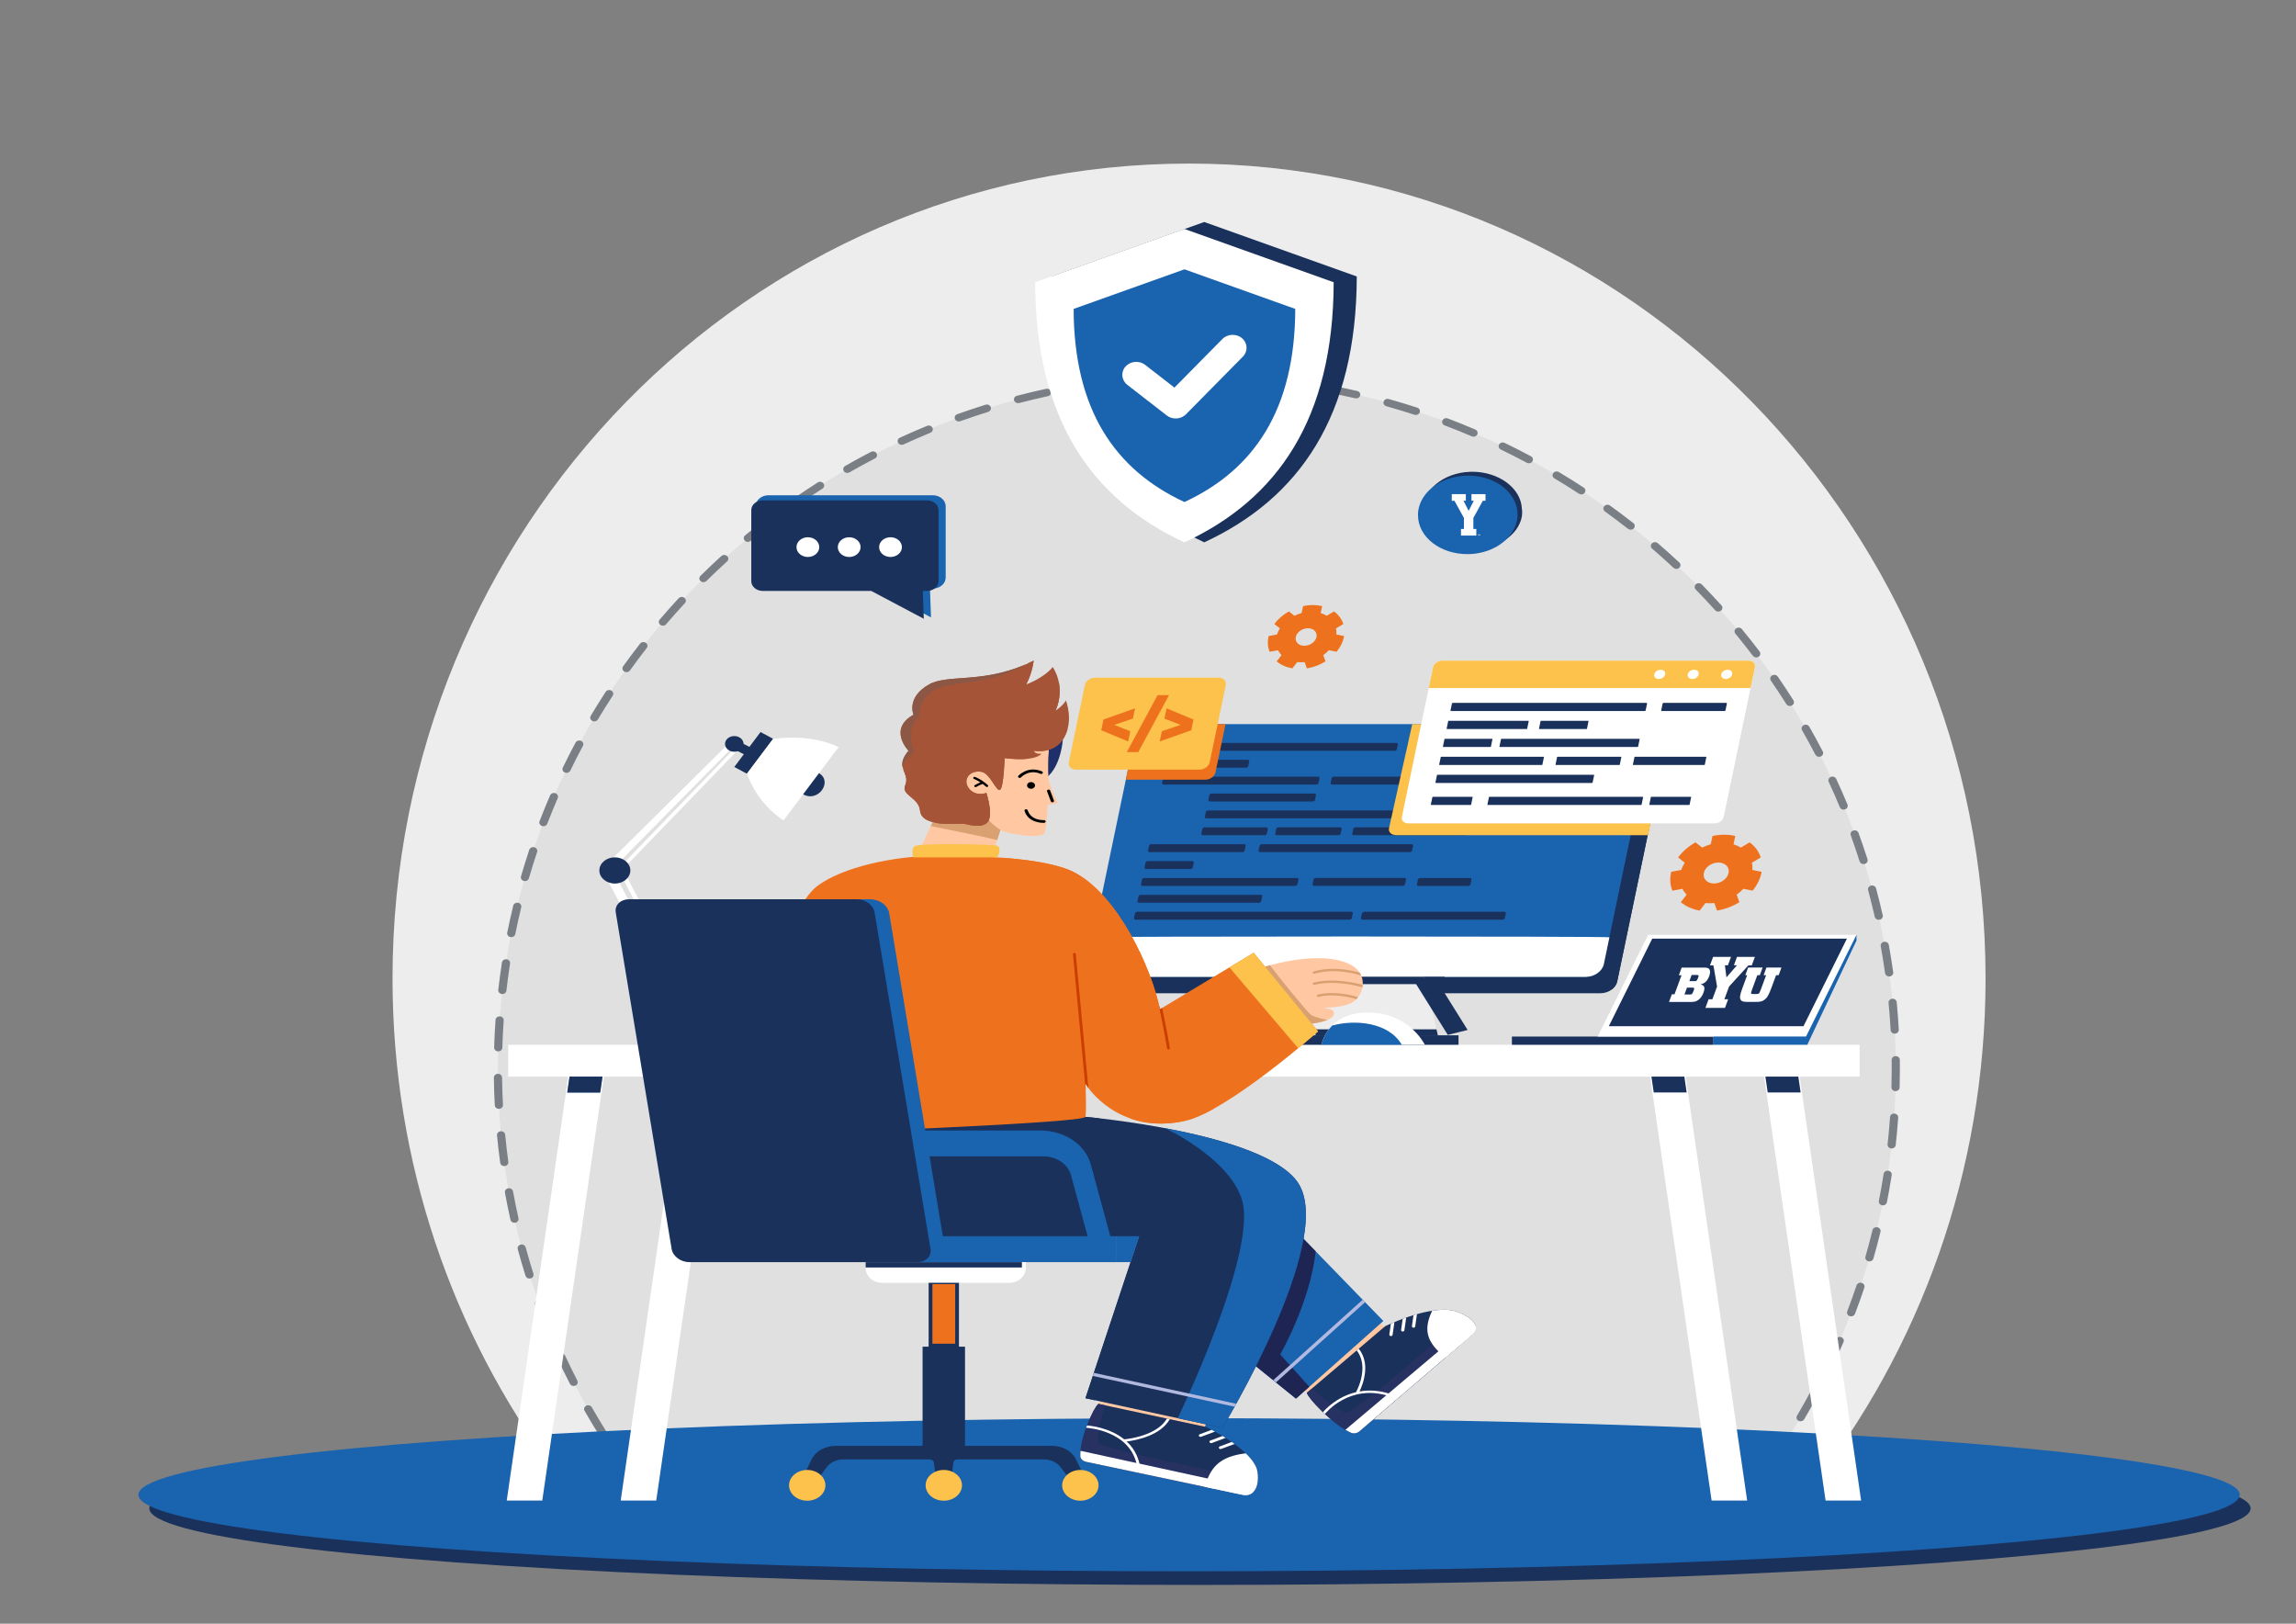 <?xml version="1.0" encoding="UTF-8"?>
<svg id="Layer_1" data-name="Layer 1" xmlns="http://www.w3.org/2000/svg" viewBox="0 0 841.89 595.28">
  <rect x="0" y="0" width="841.89" height="595.28" fill="#808080" stroke="none"/>
  <ellipse cx="440" cy="553" rx="385.25" ry="28.06" fill="#1a315b"/>
  <path d="m436,59.97c-161.31,0-292.07,133.76-292.07,298.75,0,67.75,22.05,130.23,59.2,180.35,17.09,3.58,34.49,5.49,51.39,6.22,93.17,2.7,185.6,4.51,278.78,0,43.5-2.39,87.57-6.89,130.17.82,40.4-51.25,64.59-116.43,64.59-187.39,0-165-130.76-298.75-292.07-298.75Z" fill="#ededed"/>
  <g>
    <path d="m438.85,138.04c-141.54,0-256.29,113.6-256.29,253.73,0,57.54,19.35,110.61,51.95,153.17,15,3.04,30.26,4.66,45.1,5.28,81.76,2.3,162.86,3.83,244.62,0,38.17-2.03,76.84-5.85,114.23.7,35.45-43.53,56.68-98.89,56.68-159.15,0-140.13-114.74-253.73-256.29-253.73Z" fill="#e0e0e0"/>
    <g>
      <path d="m638.46,552.3c-.09,0-.19,0-.28-.02-1.77-.31-3.58-.6-5.38-.87-.82-.12-1.37-.83-1.24-1.58.13-.75.9-1.27,1.72-1.14,1.51.22,3.04.47,4.54.72.9-1.12,1.79-2.24,2.68-3.37.48-.62,1.42-.76,2.09-.31.67.44.83,1.31.34,1.93-1.08,1.38-2.17,2.75-3.27,4.1-.29.35-.73.55-1.2.55Z" fill="#1a315b"/>
      <path d="m414.97,553.93h0c-3.65,0-7.3-.01-10.96-.03-.83,0-1.5-.62-1.49-1.39,0-.76.67-1.37,1.5-1.37h0c3.65.01,7.3.02,10.95.03.83,0,1.5.62,1.5,1.38s-.67,1.38-1.5,1.38Zm11.95-.02c-.83,0-1.5-.61-1.5-1.37,0-.76.67-1.38,1.49-1.39,3.65-.01,7.3-.03,10.95-.06h.01c.82,0,1.49.61,1.5,1.37,0,.76-.66,1.39-1.49,1.39-3.65.03-7.31.05-10.96.06h0Zm-34.85-.08h-.01c-3.65-.03-7.3-.06-10.96-.1-.83,0-1.49-.63-1.48-1.4,0-.76.68-1.34,1.52-1.36,3.65.04,7.3.07,10.95.1.83,0,1.49.63,1.49,1.39,0,.76-.68,1.37-1.5,1.37Zm57.74-.1c-.82,0-1.49-.61-1.5-1.36-.01-.76.65-1.39,1.48-1.4,3.65-.04,7.3-.1,10.94-.16.84-.02,1.51.59,1.53,1.36.01.76-.64,1.39-1.47,1.41-3.65.06-7.31.11-10.96.16h-.02Zm-80.64-.14h-.02c-3.65-.05-7.3-.11-10.95-.17-.83-.01-1.49-.64-1.47-1.4.01-.76.68-1.35,1.53-1.36,3.65.06,7.3.11,10.95.17.83.01,1.49.64,1.48,1.4-.01.76-.68,1.36-1.5,1.36Zm103.54-.24c-.81,0-1.48-.6-1.5-1.35-.02-.76.64-1.39,1.46-1.41,3.65-.08,7.29-.17,10.94-.26.83-.05,1.52.58,1.54,1.34.02.76-.63,1.4-1.46,1.42-3.65.1-7.3.19-10.96.27h-.04Zm-126.43-.13h-.03c-3.65-.07-7.3-.14-10.95-.22-.83-.02-1.48-.65-1.47-1.41.02-.76.68-1.34,1.53-1.35,3.65.08,7.3.15,10.95.22.83.02,1.49.65,1.47,1.41-.02.75-.69,1.35-1.5,1.35Zm-22.89-.48s-.03,0-.04,0c-3.65-.08-7.3-.17-10.95-.26-.83-.02-1.48-.65-1.46-1.42.02-.76.7-1.4,1.54-1.34,3.65.09,7.3.18,10.95.26.83.02,1.48.65,1.46,1.42-.02.75-.69,1.35-1.5,1.35Zm172.22,0c-.8,0-1.47-.59-1.5-1.33-.03-.76.62-1.4,1.45-1.43,3.64-.12,7.29-.25,10.93-.38.86-.05,1.53.56,1.56,1.32.03.76-.61,1.4-1.44,1.44-3.65.14-7.3.27-10.95.38-.02,0-.04,0-.05,0Zm-195.11-.56s-.03,0-.04,0c-3.65-.1-7.3-.19-10.95-.29-.83-.02-1.48-.66-1.46-1.42.02-.76.72-1.37,1.54-1.34,3.65.1,7.3.2,10.95.29.83.02,1.48.66,1.46,1.42-.02.75-.69,1.34-1.5,1.34Zm217.99-.31c-.8,0-1.46-.58-1.5-1.31-.04-.76.6-1.41,1.43-1.44,1.92-.08,3.83-.17,5.75-.26,1.71-.09,3.44-.19,5.17-.28.83-.04,1.54.53,1.59,1.29.05.76-.58,1.42-1.4,1.46-1.73.1-3.46.19-5.19.29-1.93.09-3.85.18-5.77.26-.02,0-.05,0-.07,0Zm-240.87-.35s-.05,0-.08,0c-3.69-.18-7.39-.42-10.98-.71-.83-.07-1.43-.74-1.36-1.5s.8-1.32,1.63-1.25c3.56.29,7.21.53,10.87.7.83.04,1.46.69,1.42,1.45-.04.74-.7,1.31-1.5,1.31Zm263.73-.9c-.78,0-1.44-.56-1.5-1.29-.05-.76.57-1.42,1.4-1.47,3.64-.22,7.29-.44,10.94-.64.83-.05,1.54.53,1.59,1.29s-.58,1.42-1.41,1.46c-3.64.21-7.28.42-10.92.64-.03,0-.07,0-.1,0Zm79.55-.67c-.05,0-.1,0-.16,0-3.49-.34-7.14-.61-10.85-.81-.83-.05-1.46-.7-1.41-1.46.05-.76.77-1.35,1.59-1.3,3.75.21,7.44.48,10.98.82.82.08,1.42.76,1.34,1.52-.08.71-.73,1.24-1.49,1.24Zm-366.08-.36c-.07,0-.13,0-.2-.01-3.66-.45-7.32-.97-10.89-1.55-.82-.13-1.36-.85-1.21-1.6.14-.75.92-1.25,1.74-1.12,3.52.57,7.14,1.09,10.76,1.53.82.1,1.4.8,1.29,1.55-.1.69-.74,1.2-1.48,1.2Zm309.39-.25c-.79,0-1.46-.57-1.5-1.31-.04-.76.59-1.41,1.42-1.45,3.91-.18,7.5-.33,10.97-.44.84-.05,1.52.57,1.55,1.33.03.76-.62,1.4-1.45,1.43-3.45.11-7.02.25-10.92.44-.03,0-.05,0-.08,0Zm33.84-.65h-.03c-2.35-.04-4.8-.08-7.28-.06-1.21,0-2.42,0-3.63.02h-.01c-.82,0-1.49-.61-1.5-1.37,0-.76.66-1.39,1.49-1.39,1.3-.01,2.6-.02,3.91-.02,2.42,0,4.8.02,7.09.06.83.02,1.49.65,1.47,1.41-.02.75-.68,1.35-1.5,1.35Zm-364.84-4.11c-.48,0-.94-.21-1.23-.59-2.08-2.76-4.12-5.6-6.09-8.44-.44-.64-.24-1.5.46-1.91.7-.41,1.63-.22,2.07.42,1.94,2.81,3.97,5.62,6.02,8.35.47.63.3,1.49-.38,1.92-.26.17-.56.25-.85.25Zm415.27-5.43c-.28,0-.57-.07-.82-.23-.69-.42-.89-1.27-.43-1.91,1.98-2.78,3.93-5.64,5.79-8.49.43-.66,1.35-.87,2.06-.47.71.39.94,1.24.51,1.89-1.88,2.88-3.85,5.77-5.85,8.58-.29.4-.77.62-1.26.62Zm-427.52-12.37c-.52,0-1.02-.25-1.3-.69-1.83-2.91-3.62-5.9-5.32-8.87-.39-.67-.1-1.51.63-1.86.74-.35,1.64-.1,2.03.58,1.68,2.94,3.45,5.9,5.26,8.78.41.66.17,1.51-.55,1.89-.24.13-.49.19-.75.19Zm439.27-5.71c-.24,0-.49-.05-.72-.17-.73-.36-1-1.2-.6-1.87,1.73-2.93,3.42-5.92,5.01-8.9.37-.68,1.27-.96,2.01-.63.74.34,1.05,1.17.68,1.85-1.62,3.01-3.32,6.03-5.07,8.99-.27.46-.79.72-1.32.72Zm-449.89-12.95c-.56,0-1.1-.29-1.36-.79-1.56-3.04-3.08-6.15-4.52-9.24-.33-.7.03-1.51.79-1.81.76-.3,1.64.03,1.97.73,1.42,3.06,2.92,6.13,4.47,9.14.35.69.03,1.51-.71,1.84-.21.09-.43.13-.64.13Zm460-5.94c-.2,0-.41-.04-.61-.12-.76-.31-1.1-1.12-.76-1.82,1.46-3.03,2.88-6.14,4.22-9.24.3-.71,1.17-1.06,1.95-.77.77.28,1.15,1.08.84,1.79-1.35,3.13-2.79,6.27-4.26,9.34-.25.52-.8.82-1.37.82Zm-468.96-13.45c-.61,0-1.18-.34-1.4-.89-1.29-3.14-2.54-6.35-3.7-9.54-.26-.72.16-1.51.95-1.75.79-.25,1.64.15,1.9.87,1.15,3.16,2.38,6.33,3.66,9.44.29.71-.1,1.51-.87,1.78-.17.06-.35.09-.53.09Zm477.38-6.13c-.16,0-.33-.03-.5-.08-.78-.25-1.19-1.04-.92-1.76,1.19-3.14,2.34-6.34,3.41-9.52.24-.73,1.08-1.14,1.88-.91.79.22,1.24,1,.99,1.73-1.08,3.21-2.23,6.45-3.44,9.62-.22.57-.8.92-1.42.92Zm-484.62-13.86c-.65,0-1.25-.39-1.44-1-1.01-3.22-1.98-6.51-2.86-9.78-.2-.74.29-1.49,1.09-1.67.8-.19,1.62.27,1.82,1.01.88,3.23,1.83,6.49,2.83,9.68.23.73-.23,1.5-1.02,1.71-.14.04-.28.05-.42.05Zm491.33-6.28c-.13,0-.25-.01-.38-.05-.8-.19-1.28-.95-1.07-1.69.92-3.2,1.78-6.48,2.58-9.74.18-.74.98-1.21,1.79-1.05.81.17,1.32.9,1.14,1.65-.8,3.29-1.68,6.6-2.6,9.84-.18.62-.78,1.03-1.45,1.03Zm-496.83-14.17c-.7,0-1.32-.45-1.47-1.1-.74-3.29-1.42-6.64-2.02-9.96-.14-.75.42-1.46,1.23-1.59.82-.12,1.59.38,1.73,1.13.6,3.28,1.27,6.6,2,9.86.17.75-.36,1.48-1.17,1.63-.1.02-.2.03-.3.03Zm501.78-6.39c-.09,0-.18,0-.27-.02-.82-.14-1.36-.85-1.21-1.6.64-3.27,1.23-6.6,1.74-9.9.12-.75.87-1.27,1.7-1.17.82.11,1.39.81,1.27,1.56-.52,3.33-1.11,6.7-1.76,10-.13.67-.76,1.14-1.47,1.14Zm-505.52-14.39c-.75,0-1.39-.51-1.49-1.21-.46-3.33-.85-6.72-1.17-10.07-.07-.76.54-1.43,1.36-1.5.83-.06,1.55.5,1.63,1.25.32,3.32.71,6.67,1.16,9.97.1.76-.48,1.45-1.3,1.54-.06,0-.13.01-.19.01Zm508.72-6.46c-.05,0-.1,0-.15,0-.82-.08-1.42-.75-1.34-1.51.37-3.31.67-6.68.9-9.99.05-.76.75-1.34,1.59-1.29.83.05,1.45.71,1.4,1.47-.24,3.35-.54,6.75-.91,10.09-.08.71-.73,1.24-1.49,1.24Zm-510.7-14.53c-.8,0-1.46-.58-1.5-1.31-.18-3.36-.29-6.76-.33-10.13,0-.76.65-1.39,1.48-1.4h.02c.82,0,1.49.61,1.5,1.36.04,3.33.15,6.7.33,10.03.04.76-.6,1.41-1.43,1.45-.02,0-.05,0-.07,0Zm512.13-6.49h-.04c-.83-.02-1.48-.65-1.46-1.41.06-2.28.09-4.59.09-6.84,0-1.07,0-2.13-.02-3.19,0-.76.65-1.39,1.48-1.4.8-.05,1.51.6,1.52,1.36.01,1.07.02,2.15.02,3.22,0,2.28-.03,4.6-.09,6.91-.02.75-.69,1.35-1.5,1.35Zm-512.36-14.58s-.03,0-.04,0c-.83-.02-1.48-.66-1.46-1.42.1-3.37.27-6.77.51-10.12.05-.76.76-1.33,1.59-1.29.83.05,1.45.71,1.4,1.47-.23,3.31-.4,6.68-.5,10.02-.02.75-.69,1.34-1.5,1.34Zm512.06-6.48c-.79,0-1.46-.57-1.5-1.31-.19-3.33-.44-6.69-.76-10-.07-.76.54-1.43,1.36-1.5.84-.06,1.55.49,1.63,1.25.32,3.34.58,6.74.76,10.1.04.76-.59,1.41-1.42,1.45-.03,0-.05,0-.08,0Zm-510.55-14.54c-.05,0-.1,0-.16,0-.82-.08-1.42-.76-1.34-1.52.38-3.34.83-6.72,1.35-10.05.12-.75.87-1.27,1.7-1.17.82.11,1.39.81,1.27,1.56-.51,3.29-.96,6.64-1.33,9.95-.08.71-.73,1.24-1.49,1.24Zm508.5-6.44c-.74,0-1.39-.51-1.49-1.2-.46-3.31-1-6.64-1.59-9.92-.14-.75.42-1.46,1.23-1.59.82-.13,1.59.38,1.73,1.13.6,3.31,1.14,6.68,1.61,10.02.11.76-.47,1.45-1.3,1.55-.06,0-.13.01-.19.01Zm-505.24-14.41c-.09,0-.18,0-.27-.02-.81-.14-1.35-.86-1.2-1.61.66-3.31,1.4-6.65,2.2-9.92.18-.74.99-1.21,1.79-1.05.81.17,1.32.9,1.14,1.65-.79,3.24-1.52,6.55-2.17,9.82-.13.67-.76,1.13-1.47,1.13Zm501.43-6.36c-.7,0-1.32-.45-1.47-1.1-.74-3.26-1.56-6.55-2.43-9.77-.2-.74.29-1.49,1.09-1.67.81-.19,1.62.27,1.82,1.01.88,3.26,1.71,6.58,2.45,9.87.17.75-.35,1.48-1.16,1.63-.1.02-.21.03-.31.03Zm-496.41-14.19c-.13,0-.26-.02-.39-.05-.8-.2-1.28-.95-1.06-1.69.94-3.24,1.96-6.52,3.04-9.74.24-.73,1.08-1.14,1.88-.91.79.22,1.24,1,.99,1.73-1.06,3.18-2.08,6.42-3.01,9.63-.18.62-.79,1.03-1.45,1.03Zm490.84-6.24c-.65,0-1.25-.39-1.44-.99-1.02-3.2-2.12-6.42-3.26-9.56-.26-.72.16-1.51.95-1.75.79-.24,1.64.15,1.9.87,1.16,3.17,2.26,6.43,3.3,9.66.23.73-.22,1.5-1.02,1.71-.14.04-.28.06-.42.06Zm-484.07-13.88c-.17,0-.33-.03-.5-.08-.78-.25-1.19-1.04-.91-1.76,1.22-3.17,2.52-6.36,3.87-9.48.31-.71,1.18-1.06,1.95-.77.77.28,1.15,1.08.84,1.79-1.34,3.09-2.62,6.25-3.83,9.38-.22.57-.8.92-1.41.92Zm476.77-6.09c-.6,0-1.17-.34-1.4-.89-1.29-3.11-2.66-6.24-4.08-9.29-.33-.7.03-1.51.79-1.81.76-.3,1.64.03,1.97.73,1.43,3.09,2.82,6.25,4.12,9.39.3.71-.09,1.51-.87,1.78-.18.06-.36.09-.54.09Zm-468.28-13.47c-.2,0-.41-.04-.61-.12-.76-.31-1.1-1.13-.76-1.82,1.49-3.07,3.07-6.15,4.68-9.17.37-.68,1.27-.96,2.01-.63s1.05,1.17.68,1.85c-1.6,2.98-3.16,6.03-4.63,9.07-.25.51-.8.82-1.37.82Zm459.26-5.89c-.56,0-1.1-.29-1.35-.79-1.56-3-3.2-6.02-4.88-8.96-.38-.67-.1-1.51.63-1.86.73-.36,1.64-.1,2.03.58,1.7,2.98,3.36,6.02,4.93,9.06.36.69.04,1.51-.71,1.84-.21.09-.43.13-.64.13Zm-449.09-12.98c-.24,0-.49-.05-.72-.17-.73-.37-.99-1.21-.59-1.87,1.76-2.95,3.6-5.9,5.48-8.79.43-.65,1.35-.87,2.06-.47.71.39.94,1.24.51,1.89-1.86,2.85-3.68,5.78-5.42,8.69-.27.46-.79.72-1.32.72Zm438.4-5.65c-.52,0-1.02-.25-1.3-.69-1.82-2.89-3.73-5.77-5.67-8.59-.44-.64-.24-1.5.46-1.91.7-.41,1.62-.22,2.07.43,1.96,2.84,3.89,5.76,5.73,8.68.42.66.17,1.5-.54,1.89-.24.13-.5.19-.75.19Zm-426.59-12.4c-.28,0-.57-.07-.82-.23-.69-.42-.88-1.28-.43-1.91,2.01-2.8,4.11-5.6,6.23-8.32.48-.62,1.42-.76,2.09-.32.67.44.83,1.31.34,1.93-2.1,2.69-4.17,5.46-6.16,8.23-.29.4-.77.62-1.25.62Zm414.25-5.41c-.47,0-.94-.21-1.23-.59-2.07-2.73-4.23-5.47-6.42-8.12-.5-.61-.37-1.47.29-1.93.66-.46,1.6-.34,2.1.27,2.21,2.69,4.4,5.45,6.49,8.21.47.63.31,1.49-.37,1.92-.26.17-.56.25-.86.25Zm-400.9-11.63c-.32,0-.65-.1-.93-.3-.65-.47-.76-1.34-.25-1.94,2.25-2.64,4.6-5.27,6.96-7.82.54-.58,1.48-.65,2.11-.15.63.49.71,1.37.17,1.95-2.34,2.52-4.65,5.12-6.88,7.73-.3.35-.74.53-1.18.53Zm387-5.17c-.43,0-.86-.17-1.16-.5-2.32-2.57-4.72-5.13-7.14-7.6-.55-.57-.5-1.44.11-1.95.61-.51,1.56-.47,2.12.1,2.44,2.5,4.87,5.08,7.22,7.68.53.59.44,1.46-.2,1.94-.28.21-.62.32-.96.32Zm-372.14-10.79c-.37,0-.73-.12-1.02-.37-.61-.52-.64-1.39-.07-1.95,2.49-2.46,5.07-4.9,7.66-7.25.59-.54,1.54-.53,2.12.01.58.54.58,1.42-.01,1.95-2.56,2.33-5.11,4.74-7.57,7.17-.3.29-.7.44-1.1.44Zm356.76-4.86c-.39,0-.78-.14-1.07-.41-2.54-2.38-5.17-4.73-7.81-7-.61-.52-.64-1.39-.07-1.95.57-.56,1.52-.59,2.12-.07,2.67,2.29,5.33,4.68,7.9,7.08.58.54.57,1.42-.02,1.95-.29.27-.67.4-1.05.4Zm-340.47-9.89c-.41,0-.82-.15-1.11-.46-.56-.57-.51-1.44.11-1.95,2.71-2.25,5.51-4.48,8.31-6.62.64-.49,1.58-.41,2.11.18.53.59.44,1.46-.2,1.94-2.77,2.11-5.54,4.32-8.22,6.55-.29.24-.65.36-1,.36Zm323.69-4.48c-.34,0-.69-.11-.97-.33-2.76-2.16-5.6-4.3-8.44-6.35-.65-.47-.77-1.34-.26-1.94.51-.6,1.45-.71,2.11-.24,2.87,2.07,5.75,4.23,8.54,6.42.63.49.71,1.37.17,1.95-.3.32-.72.48-1.14.48Zm-306.07-8.91c-.45,0-.9-.19-1.2-.55-.5-.61-.37-1.47.29-1.93,2.92-2.03,5.92-4.02,8.92-5.93.68-.43,1.62-.27,2.09.35.47.63.3,1.49-.38,1.92-2.97,1.88-5.93,3.85-8.82,5.86-.27.19-.59.28-.9.28Zm288-4.04c-.3,0-.6-.08-.87-.25-2.95-1.93-5.99-3.82-9.01-5.62-.7-.41-.89-1.27-.45-1.91.45-.64,1.38-.82,2.07-.41,3.06,1.82,6.13,3.74,9.12,5.69.68.44.83,1.3.35,1.92-.29.38-.75.58-1.22.58Zm-269.15-7.87c-.5,0-.99-.23-1.27-.65-.44-.65-.22-1.5.48-1.9,3.11-1.78,6.29-3.52,9.47-5.16.72-.38,1.64-.14,2.04.52s.15,1.51-.57,1.88c-3.14,1.63-6.29,3.34-9.36,5.1-.25.14-.52.21-.79.21Zm249.9-3.54c-.26,0-.52-.06-.75-.19-3.12-1.67-6.33-3.3-9.52-4.84-.73-.35-1.02-1.19-.63-1.86.38-.68,1.29-.94,2.03-.58,3.23,1.56,6.47,3.21,9.63,4.9.72.38.96,1.23.54,1.89-.28.44-.78.69-1.3.69Zm-229.95-6.76c-.55,0-1.08-.28-1.34-.76-.37-.68-.07-1.51.67-1.85,3.28-1.51,6.63-2.97,9.96-4.34.76-.31,1.64,0,1.98.7.34.7,0,1.51-.76,1.82-3.29,1.35-6.6,2.8-9.84,4.29-.22.1-.45.15-.67.15Zm209.67-2.98c-.21,0-.43-.04-.63-.13-3.27-1.4-6.62-2.75-9.96-4.01-.77-.29-1.13-1.1-.82-1.8.32-.7,1.19-1.04,1.96-.75,3.38,1.28,6.77,2.64,10.08,4.06.75.32,1.08,1.14.73,1.83-.25.5-.8.8-1.36.8Zm-188.75-5.58c-.6,0-1.17-.33-1.4-.88-.3-.71.08-1.51.85-1.79,3.41-1.22,6.9-2.39,10.37-3.47.79-.24,1.64.14,1.9.87.27.72-.16,1.51-.94,1.75-3.42,1.07-6.87,2.22-10.24,3.43-.18.06-.36.09-.54.09Zm167.6-2.38c-.17,0-.34-.03-.5-.08-3.39-1.11-6.86-2.16-10.31-3.13-.79-.22-1.24-.99-1-1.72.24-.73,1.08-1.14,1.87-.92,3.49.98,7,2.04,10.44,3.16.78.25,1.19,1.04.91,1.76-.22.57-.8.92-1.41.92Zm-145.87-4.34c-.65,0-1.25-.4-1.44-1-.23-.73.24-1.5,1.03-1.7,3.53-.92,7.13-1.78,10.69-2.55.81-.17,1.61.29,1.8,1.03.19.74-.31,1.49-1.12,1.66-3.52.76-7.07,1.61-10.56,2.52-.14.04-.27.05-.41.05Zm124-1.74c-.12,0-.24-.01-.37-.04-3.5-.81-7.07-1.55-10.61-2.21-.81-.15-1.34-.88-1.17-1.63.16-.75.96-1.23,1.77-1.08,3.58.67,7.19,1.42,10.74,2.24.8.19,1.29.94,1.09,1.68-.17.63-.78,1.04-1.45,1.04Zm-101.68-3.03c-.71,0-1.34-.47-1.47-1.13-.15-.75.39-1.47,1.21-1.61,3.6-.6,7.26-1.14,10.88-1.59.82-.1,1.58.43,1.69,1.18.11.76-.46,1.45-1.28,1.55-3.58.45-7.19.98-10.74,1.57-.09.02-.18.02-.27.02Zm79.25-1.11c-.08,0-.15,0-.23-.02-3.57-.5-7.2-.92-10.79-1.27-.82-.08-1.42-.76-1.34-1.52.09-.76.84-1.31,1.65-1.23,3.63.35,7.31.78,10.93,1.29.82.11,1.38.82,1.26,1.57-.11.68-.75,1.17-1.48,1.17Zm-56.57-1.68c-.77,0-1.43-.54-1.49-1.26-.07-.76.54-1.43,1.37-1.49,3.63-.29,7.33-.5,10.99-.63.83-.02,1.53.56,1.56,1.32.03.76-.61,1.4-1.44,1.43-3.62.13-7.27.34-10.86.62-.04,0-.09,0-.13,0Zm33.81-.47s-.05,0-.08,0c-3.6-.18-7.26-.29-10.88-.32-.83,0-1.49-.63-1.49-1.39,0-.76.7-1.38,1.51-1.37,3.66.03,7.37.14,11.01.33.83.04,1.46.69,1.42,1.45-.04.74-.71,1.3-1.5,1.3Z" fill="#797f84"/>
    </g>
  </g>
  <g>
    <path d="m346.24,185.63c0-1.96-1.88-3.55-4.19-3.55h-60.28c-2.31,0-4.19,1.59-4.19,3.55v26.09c0,1.96,1.88,3.55,4.19,3.55h39.78l19.28,10.21-.36-10.21h1.58c2.31,0,4.19-1.59,4.19-3.55v-26.09Z" fill="#1a63af" fill-rule="evenodd"/>
    <path d="m341.37,226.34l-19.95-10.56h-39.65c-2.6,0-4.71-1.82-4.71-4.06v-26.09c0-2.24,2.11-4.06,4.71-4.06h60.28c2.6,0,4.71,1.82,4.71,4.06v26.09c0,2.24-2.11,4.06-4.71,4.06h-1.05l.37,10.56Zm-59.6-43.74c-2.03,0-3.67,1.36-3.67,3.03v26.09c0,1.67,1.65,3.03,3.67,3.03h39.91l18.6,9.85-.35-9.85h2.12c2.03,0,3.67-1.36,3.67-3.03v-26.09c0-1.67-1.65-3.03-3.67-3.03h-60.28Z" fill="#1a63af"/>
  </g>
  <ellipse cx="436" cy="548" rx="385.25" ry="28.06" fill="#1a63af"/>
  <rect x="186.35" y="383.03" width="495.53" height="11.68" fill="#fff"/>
  <g>
    <path d="m220.92,394.71h-12.08l-22.48,154.94h12.08l22.48-154.94Z" fill="#fff" fill-rule="evenodd"/>
    <path d="m198.84,550.12h-13.03l22.62-155.88h13.03l-22.62,155.88Zm-11.94-.94h11.13l22.34-154h-11.13l-22.34,154Z" fill="#fff"/>
  </g>
  <path d="m220.92,394.71h-12.08l-.86,5.9h12.08l.86-5.9h0Z" fill="#6b8ac7" fill-rule="evenodd"/>
  <g>
    <path d="m262.71,394.71h-12.08l-22.48,154.94h12.08l22.48-154.94h0Z" fill="#fff" fill-rule="evenodd"/>
    <path d="m240.63,550.12h-13.03l22.62-155.88h13.03l-22.62,155.88Zm-11.94-.94h11.13l22.34-154h-11.13l-22.34,154Z" fill="#fff"/>
  </g>
  <g>
    <path d="m647.32,394.71h12.08l22.48,154.94h-12.08l-22.48-154.94Z" fill="#fff" fill-rule="evenodd"/>
    <path d="m682.43,550.12h-13.03l-.06-.4-22.56-155.48h13.03l.06.4,22.56,155.48Zm-12.22-.94h11.13l-22.34-154h-11.13l22.34,154Z" fill="#fff"/>
  </g>
  <g>
    <path d="m605.53,394.71h12.08l22.48,154.94h-12.08l-22.48-154.94Z" fill="#fff" fill-rule="evenodd"/>
    <path d="m640.64,550.12h-13.03l-.06-.4-22.56-155.48h13.03l.06.4,22.56,155.48Zm-12.22-.94h11.13l-22.34-154h-11.13l22.34,154Z" fill="#fff"/>
  </g>
  <path d="m220.92,394.71l-.84,5.8h-12.08l.84-5.8h12.08Zm41.79,0l-.84,5.8h-12.08l.84-5.8h12.08Zm384.62,0h12.08l.84,5.8h-12.08l-.84-5.8Zm-41.79,0h12.08l.84,5.8h-12.08l-.84-5.8Z" fill="#1a315b" fill-rule="evenodd"/>
  <rect x="235.21" y="379.5" width="41.18" height="3.53" fill="#99b1db"/>
  <path d="m225.43,320.45h-3.81l31.12,59.05h3.81l-31.12-59.05Z" fill="#fff" fill-rule="evenodd"/>
  <path d="m271.24,271.29h-2.77l-46.85,46.41h3.81l45.81-46.41h0Z" fill="#fff" fill-rule="evenodd"/>
  <path d="m276.39,274.63l-6.58-3.35-1.95,2.74,6.58,3.35,1.95-2.74h0Z" fill="#1a315b" fill-rule="evenodd"/>
  <path d="m225.45,316.57h1.8l33.16,62.93h-1.8l-33.16-62.93h0Z" fill="#fff" fill-rule="evenodd"/>
  <path d="m270.77,272.9h1.8l-43.28,44.8h-1.8l43.28-44.8h0Z" fill="#fff" fill-rule="evenodd"/>
  <ellipse cx="225.45" cy="319.12" rx="5.68" ry="4.8" fill="#1a315b"/>
  <ellipse cx="269.25" cy="272.73" rx="3.4" ry="2.88" fill="#1a315b"/>
  <path d="m283.49,270.86l-4.62-2.48-9.62,12.8,4.62,2.48,9.62-12.8Z" fill="#1a315b" fill-rule="evenodd"/>
  <path d="m307.51,273.89c-6.51-3.04-14.43-4.16-24.02-3.03l-9.62,12.8c2.67,7.15,7.16,12.86,13.42,17.13l20.22-26.9h0Z" fill="#fff" fill-rule="evenodd"/>
  <path d="m300.31,283.46c5.13,2.98-.23,10.88-5.82,7.74l5.82-7.74Z" fill="#1a315b" fill-rule="evenodd"/>
  <rect x="554.38" y="380.02" width="73.9" height="3.01" fill="#1a315b"/>
  <path d="m604.32,342.73h76.4l-18.5,37.29h-76.4l18.5-37.29Z" fill="#fff" fill-rule="evenodd"/>
  <path d="m605.84,344.12h71.38l-15.92,32.1h-71.38l15.92-32.1h0Z" fill="#1a315b" fill-rule="evenodd"/>
  <path d="m680.72,344.87l-18.03,38.16h-34.4v-3.01h33.94l18.5-37.29v2.14Z" fill="#1a63af" fill-rule="evenodd"/>
  <path d="m593.02,359.72c-.53,2.56-3.16,4.42-6.23,4.42h-184.04c-2.95,0-3.97-4.26-4.11-9.85l4.11,3.82h178.88l6.27-3.82,17.63-84.6-4.59-4.22h3.17c1.97,0,3.82.82,4.95,2.19.77.94,1.36,1.92,1.72,2.94.33.94.4,1.93.2,2.89-1.4,6.71-9.42,45.23-14.55,69.84-1.43,6.88-2.64,12.67-3.41,16.38h0Z" fill="#1a315b" fill-rule="evenodd"/>
  <path d="m587.45,354.14l18.08-84.45-3.61-3.32-.85-.9h3.03c1.97,0,3.82.82,4.95,2.19.77.94,1.36,1.92,1.72,2.94.33.94.4,1.93.2,2.89-1.79,8.59-14.42,69.22-17.96,86.22-.26,1.23-.99,2.29-2.03,3.07l-5.03-6.16,1.49-2.48h0Z" fill="#1a315b" fill-rule="evenodd"/>
  <path d="m597.72,306.2l7.82-36.5-3.61-3.32-.85-.9h3.03c1.97,0,3.82.82,4.95,2.19.77.94,1.36,1.92,1.72,2.94.33.94.4,1.93.2,2.89-.77,3.72-3.59,17.22-6.81,32.7h-6.45Z" fill="#1a315b" fill-rule="evenodd"/>
  <path d="m605.45,270.1c.53-2.56-1.49-4.63-4.51-4.63h-178.4c-3.02,0-5.91,2.08-6.44,4.63l-17.37,83.38c-.53,2.56,1.49,4.63,4.51,4.63h178.4c3.02,0,5.91-2.08,6.44-4.63l17.37-83.38h0Z" fill="#1a63af" fill-rule="evenodd"/>
  <path d="m403.24,358.11c-3.02,0-5.04-2.08-4.51-4.63l2.05-9.85c.08-.39,189.43-.39,189.35,0l-2.05,9.85c-.53,2.56-3.42,4.63-6.44,4.63h-178.4Z" fill="#fff" fill-rule="evenodd"/>
  <path d="m522.13,358.11h-44.83l5.11,21.44h44.83l-5.11-21.44Z" fill="#ededed" fill-rule="evenodd"/>
  <path d="m522.13,358.11l.64,2.7h-44.83l-.64-2.7h44.83Zm4.59,19.25l.57,2.4h-44.83l-.57-2.4h44.83Z" fill="#1a315b" fill-rule="evenodd"/>
  <rect x="460.85" y="379.56" width="73.96" height="3.48" fill="#1a315b"/>
  <path d="m518.8,360.07l7.27-1.81,12.07,19.34-7.27,1.81-12.07-19.34Z" fill="#1a315b" fill-rule="evenodd"/>
  <path d="m522.13,358.11h7.58l.64,2.7h-7.58l-.64-2.7Z" fill="#1a315b" fill-rule="evenodd"/>
  <path d="m429.07,272.94c.07-.32.42-.58.8-.58h82.13c.38,0,.63.26.56.58l-.36,1.73c-.07.32-.42.58-.8.58h-82.13c-.38,0-.63-.26-.56-.58l.36-1.73h0Zm14.38,18.57c.07-.32.42-.58.8-.58h37.73c.38,0,.63.26.56.58l-.36,1.73c-.07.32-.42.58-.8.58h-37.73c-.38,0-.63-.26-.56-.58l.36-1.73h0Zm-22.12,18.57c.07-.32.42-.58.8-.58h34.05c.38,0,.63.26.56.58l-.36,1.73c-.07.32-.42.58-.8.58h-34.05c-.38,0-.63-.26-.56-.58l.36-1.73h0Zm41.48,18.57l-.36,1.73c-.07.32-.42.58-.8.58h-43.99c-.38,0-.63-.26-.56-.58l.36-1.73c.07-.32.42-.58.8-.58h43.99c.38,0,.63.26.56.58Zm101.56-30.96c.07-.32.42-.58.8-.58h22.64c.38,0,.63.26.56.58l-.36,1.73c-.07.32-.42.58-.8.58h-22.64c-.38,0-.63-.26-.56-.58l.36-1.73Zm-25.87-12.38c.07-.32.42-.58.8-.58h39.92c.38,0,.63.26.56.58l-.36,1.73c-.07.32-.42.58-.8.58h-39.92c-.38,0-.63-.26-.56-.58l.36-1.73Z" fill="#1a315b" fill-rule="evenodd"/>
  <path d="m447.34,275.24h-18.07c-.38,0-.63-.26-.56-.58l.36-1.73c.07-.32.42-.58.8-.58h18.07l-.6,2.88h0Z" fill="#1a315b" fill-rule="evenodd"/>
  <path d="m427.78,279.13c.07-.32.42-.58.8-.58h28.92c.38,0,.63.26.56.58l-.36,1.73c-.07.32-.42.58-.8.58h-28.92c-.38,0-.63-.26-.56-.58l.36-1.73h0Zm9.96,37.15l-.36,1.73c-.07.32-.42.58-.8.58h-16.35c-.38,0-.63-.26-.56-.58l.36-1.73c.07-.32.42-.58.8-.58h16.35c.38,0,.63.26.56.58Zm101.81,6.19l-.36,1.73c-.07.32-.42.58-.8.58h-18.27c-.38,0-.63-.26-.56-.58l.36-1.73c.07-.32.42-.58.8-.58h18.27c.38,0,.63.26.56.58h0Zm12.61,12.38l-.36,1.73c-.07.32-.42.58-.8.58h-51.4c-.38,0-.63-.26-.56-.58l.36-1.73c.07-.32.42-.58.8-.58h51.4c.38,0,.63.26.56.58Zm-84.2-30.96c.07-.32.42-.58.8-.58h22.64c.38,0,.63.26.56.58l-.36,1.73c-.07.32-.42.58-.8.58h-22.64c-.38,0-.63-.26-.56-.58l.36-1.73Zm28.25,0c.07-.32.42-.58.8-.58h40.83c.38,0,.63.26.56.58l-.36,1.73c-.07.32-.42.58-.8.58h-40.83c-.38,0-.63-.26-.56-.58l.36-1.73Zm37.82-18.57l-.36,1.73c-.07.32-.42.58-.8.58h-44.38c-.38,0-.63-.26-.56-.58l.36-1.73c.07-.32.42-.58.8-.58h44.38c.38,0,.63.26.56.58Z" fill="#1a315b" fill-rule="evenodd"/>
  <path d="m446.05,281.43h-18.07c-.38,0-.63-.26-.56-.58l.36-1.73c.07-.32.42-.58.8-.58h18.07l-.6,2.88h0Zm91.19,24.77h-25.43c-1.67,0-2.79-1.15-2.49-2.56l.07-.32h28.46c.38,0,.63.26.56.58l-.36,1.73c-.07.32-.42.58-.8.58h0Zm-24.59-18.57l.6-2.88h20.22c.38,0,.63.26.56.58l-.36,1.73c-.07.32-.42.58-.8.58h-20.22Z" fill="#1a315b" fill-rule="evenodd"/>
  <path d="m426.49,285.32c.07-.32.42-.58.8-.58h55.98c.38,0,.63.26.56.58l-.36,1.73c-.07.32-.42.58-.8.58h-55.98c-.38,0-.63-.26-.56-.58l.36-1.73h0Zm15.67,12.38c.07-.32.42-.58.8-.58h87.93c.38,0,.63.26.56.58l-.36,1.73c-.07.32-.42.58-.8.58h-87.93c-.38,0-.63-.26-.56-.58l.36-1.73h0Zm75.98,12.38l-.36,1.73c-.07.32-.42.58-.8.58h-54.92c-.38,0-.63-.26-.56-.58l.36-1.73c.07-.32.42-.58.8-.58h54.92c.38,0,.63.26.56.58Zm-36.49,12.38c.07-.32.42-.58.8-.58h32.55c.38,0,.63.26.56.58l-.36,1.73c-.07.32-.42.58-.8.58h-32.55c-.38,0-.63-.26-.56-.58l.36-1.73Zm14.38,12.38l-.36,1.73c-.07.32-.42.58-.8.58h-78.49c-.38,0-.63-.26-.56-.58l.36-1.73c.07-.32.42-.58.8-.58h78.49c.38,0,.63.26.56.58h0Zm49.15-61.91l-.36,1.73c-.07.32-.42.58-.8.58h-27.64c-.38,0-.63-.26-.56-.58l.36-1.73c.07-.32.42-.58.8-.58h27.64c.38,0,.63.26.56.58Z" fill="#1a315b" fill-rule="evenodd"/>
  <path d="m426.39,285.83l.11-.51c.07-.32.42-.58.8-.58h17.44c-.72.66-1.74,1.09-2.78,1.09h-15.56Zm83.69,14.17l.6-2.88h20.22c.38,0,.63.26.56.58l-.36,1.73c-.07.32-.42.58-.8.58h-20.22Zm35.1-27.07l-.36,1.73c-.07.32-.42.58-.8.58h-27.64c-.38,0-.63-.26-.56-.58l.36-1.73c.07-.32.42-.58.8-.58h27.64c.38,0,.63.26.56.58Z" fill="#1a315b" fill-rule="evenodd"/>
  <path d="m517.85,265.47h89.68c3.24,0,5.4,2.08,4.83,4.63l-8.06,36.09h-92.31c-1.79,0-2.99-1.15-2.67-2.56l8.52-38.17h0Z" fill="#fcc24c" fill-rule="evenodd"/>
  <path d="m449.38,265.47l-3.68,17.67c-.31,1.49-1.99,2.7-3.75,2.7h-29.13l3.28-15.73c.53-2.56,3.42-4.63,6.44-4.63h26.84Z" fill="#ee721e" fill-rule="evenodd"/>
  <path d="m476.1,322.47l-.36,1.73c-.07.32-.42.58-.8.58h-55.98c-.38,0-.63-.26-.56-.58l.36-1.73c.07-.32.42-.58.8-.58h55.98c.38,0,.63.26.56.58Zm-35.22-18.57c.07-.32.42-.58.8-.58h22.64c.38,0,.63.26.56.58l-.36,1.73c-.07.32-.42.58-.8.58h-22.64c-.38,0-.63-.26-.56-.58l.36-1.73h0Zm119.03-6.19l-.36,1.73c-.07.32-.42.58-.8.58h-22.64c-.38,0-.63-.26-.56-.58l.36-1.73c.07-.32.42-.58.8-.58h22.64c.38,0,.63.26.56.58Z" fill="#1a315b" fill-rule="evenodd"/>
  <path d="m643.49,244.58c.27-1.32-.77-2.39-2.32-2.39h-112.37c-1.56,0-3.04,1.07-3.32,2.39l-11.44,54.89c-.27,1.32.77,2.39,2.32,2.39h112.37c1.56,0,3.04-1.07,3.32-2.39l11.44-54.89Z" fill="#fff" fill-rule="evenodd"/>
  <path d="m560.55,264.39l-.57,2.76c-.01.07-.09.12-.17.12h-29.24c-.08,0-.13-.05-.12-.12l.57-2.76c.01-.07.09-.12.17-.12h29.24c.08,0,.13.05.12.12Zm5.58,13.18l-.57,2.76c-.01.07-.09.12-.17.12h-37.56c-.08,0-.13-.05-.12-.12l.57-2.76c.01-.07.09-.12.17-.12h37.56c.08,0,.13.05.12.12Zm-26.14,14.67l-.57,2.76c-.01.07-.09.12-.17.12h-14.48c-.08,0-.13-.05-.12-.12l.57-2.76c.01-.07.09-.12.17-.12h14.48c.08,0,.13.05.12.12Zm42.49-27.85l-.57,2.76c-.01.07-.09.12-.17.12h-17.31c-.08,0-.13-.05-.12-.12l.57-2.76c.01-.07.09-.12.17-.12h17.31c.08,0,.13.05.12.12Zm-35.23,6.59l-.57,2.76c-.01.07-.09.12-.17.12h-17.31c-.08,0-.13-.05-.12-.12l.57-2.76c.01-.07.09-.12.17-.12h17.31c.08,0,.13.05.12.12Zm53.97,0l-.57,2.76c-.01.07-.09.12-.17.12h-50.55c-.08,0-.13-.05-.12-.12l.57-2.76c.01-.07.09-.12.17-.12h50.55c.08,0,.13.05.12.12h0Zm-16.68,13.18l-.57,2.76c-.01.07-.09.12-.17.12h-57.34c-.08,0-.13-.05-.12-.12l.57-2.76c.01-.07.09-.12.17-.12h57.34c.08,0,.13.05.12.12Zm17.96,8.08l-.57,2.76c-.01.07-.09.12-.17.12h-56.25c-.08,0-.13-.05-.12-.12l.57-2.76c.01-.07.09-.12.17-.12h56.25c.08,0,.13.05.12.12Zm2.83,0c.01-.07.09-.12.17-.12h14.48c.08,0,.13.05.12.12l-.57,2.76c-.01.07-.09.12-.17.12h-14.48c-.08,0-.13-.05-.12-.12l.57-2.76Zm-10.82-14.67l-.57,2.76c-.01.07-.09.12-.17.12h-23.28c-.08,0-.13-.05-.12-.12l.57-2.76c.01-.07.09-.12.17-.12h23.28c.08,0,.13.05.12.12Zm4.8,0c.01-.07.09-.12.17-.12h26.08c.08,0,.13.05.12.12l-.57,2.76c-.01.07-.09.12-.17.12h-26.08c-.08,0-.13-.05-.12-.12l.57-2.76Zm4.63-19.65l-.52,2.52c-.03.13-.18.24-.33.24h-70.99c-.16,0-.26-.11-.23-.24l.52-2.52c.03-.13.18-.24.33-.24h70.99c.16,0,.26.11.23.24h0Zm29.27,0l-.52,2.52c-.03.13-.18.24-.33.24h-23c-.16,0-.26-.11-.23-.24l.52-2.52c.03-.13.18-.24.33-.24h23c.16,0,.26.11.23.24Z" fill="#1a315b" fill-rule="evenodd"/>
  <path d="m641.89,252.26h-118.01l1.6-7.68c.27-1.32,1.76-2.39,3.32-2.39h112.37c1.56,0,2.6,1.07,2.32,2.39l-1.6,7.68h0Z" fill="#fcc24c" fill-rule="evenodd"/>
  <path d="m633.5,245.53c1.11,0,1.85.76,1.65,1.7-.2.94-1.25,1.7-2.36,1.7s-1.85-.76-1.65-1.7c.2-.94,1.25-1.7,2.36-1.7Zm-12.28,0c1.11,0,1.85.76,1.65,1.7-.2.94-1.25,1.7-2.36,1.7s-1.85-.76-1.65-1.7c.2-.94,1.25-1.7,2.36-1.7Zm-12.28,0c1.11,0,1.85.76,1.65,1.7-.2.94-1.25,1.7-2.36,1.7s-1.85-.76-1.65-1.7c.2-.94,1.25-1.7,2.36-1.7Z" fill="#fff" fill-rule="evenodd"/>
  <path d="m449.47,251.13c.31-1.49-.87-2.7-2.63-2.7h-45.28c-1.76,0-3.44,1.21-3.75,2.7l-5.9,28.33c-.31,1.49.87,2.7,2.63,2.7h45.28c1.76,0,3.44-1.21,3.75-2.7l5.9-28.33h0Z" fill="#fcc24c" fill-rule="evenodd"/>
  <path d="m416.19,259.69l-.78,3.77-6.85,2.3,5.89,2.3-.78,3.77-9.87-4.1.82-3.94,11.57-4.1h0Zm-3.02,16.04l11.29-20.88h4.2l-11.29,20.88h-4.2Zm14.59-16.04l9.87,4.1-.82,3.94-11.57,4.1.78-3.77,6.85-2.3-5.89-2.3.78-3.77h0Z" fill="#ee721e" fill-rule="evenodd"/>
  <path d="m636.31,306.48c-2.62-.61-5.51-.61-8.38,0l-.64,3.06c-1.09.29-2.15.69-3.16,1.19l-2.43-1.91c-2.57,1.44-4.77,3.35-6.38,5.54l2.43,1.91c-.55.86-.98,1.76-1.28,2.67l-3.67.68c-.59,2.4-.44,4.78.42,6.91l3.67-.68c.4.78.93,1.5,1.57,2.14l-2.15,2.76c1.84,1.56,4.22,2.61,6.91,3.08l2.15-2.76c1.05.11,2.14.11,3.23,0l1,2.76c2.88-.46,5.7-1.52,8.19-3.08l-1-2.76c.91-.64,1.73-1.36,2.46-2.14l3.39.68c1.75-2.13,2.89-4.51,3.3-6.91l-3.39-.68c.08-.91.03-1.81-.16-2.67l3.23-1.91c-.69-2.2-2.1-4.1-4.07-5.54l-3.23,1.91c-.81-.5-1.7-.89-2.67-1.19l.64-3.06h0Zm-6.22,9.74c2.51,0,4.18,1.72,3.74,3.84-.44,2.12-2.83,3.84-5.34,3.84s-4.18-1.72-3.74-3.84c.44-2.12,2.83-3.84,5.34-3.84Z" fill="#ee721e" fill-rule="evenodd"/>
  <path d="m484.79,222.2c-2.19-.51-4.59-.51-6.99,0l-.53,2.56c-.91.24-1.79.58-2.64.99l-2.03-1.59c-2.15,1.2-3.98,2.79-5.32,4.63l2.03,1.59c-.46.72-.82,1.47-1.06,2.23l-3.06.57c-.49,2-.37,3.99.35,5.77l3.06-.57c.34.65.78,1.25,1.31,1.79l-1.79,2.3c1.54,1.3,3.52,2.18,5.76,2.57l1.79-2.3c.88.09,1.78.09,2.7,0l.83,2.3c2.41-.39,4.76-1.27,6.84-2.57l-.83-2.3c.76-.53,1.45-1.13,2.05-1.79l2.83.57c1.46-1.78,2.41-3.76,2.76-5.77l-2.83-.57c.07-.76.02-1.51-.14-2.23l2.69-1.59c-.58-1.83-1.75-3.43-3.4-4.63l-2.69,1.59c-.67-.41-1.42-.75-2.22-.99l.53-2.56h0Zm-5.19,8.13c2.09,0,3.49,1.44,3.12,3.21-.37,1.77-2.37,3.21-4.46,3.21s-3.49-1.44-3.12-3.21c.37-1.77,2.37-3.21,4.46-3.21Z" fill="#ee721e" fill-rule="evenodd"/>
  <path d="m505.47,484.43l3.24,3.11-28.16,24.12-3.7-3.36,28.62-23.86Z" fill="#ffc8a3" fill-rule="evenodd"/>
  <path d="m507.91,486.21l-28.72,24.42c.54,2.07,8.81,10.79,15.2,14.15.65.34,1.27.7,2.03.7.76,0,1.49-.26,2.02-.72,6.8-5.82,36.65-31.39,41.39-35.45,3.72-3.18-.84-6.83-6.08-8.58-4.33-1.45-13.49-.27-25.84,5.47h0Z" fill="#1a315b" fill-rule="evenodd"/>
  <path d="m481.03,509.07s9.81,8.75,12.82,8.88c2.5.11,33.15-26.49,43.56-35.59.68.39-1.62,10.43-1.62,10.43l-37.35,31.99c-.53.46-1.26.72-2.02.72-.76,0-1.39-.36-2.03-.7-6.39-3.37-14.67-12.09-15.2-14.15l1.84-1.57Z" fill="#273162" fill-rule="evenodd"/>
  <path d="m529.88,497.84l-2.46-2.41c-4.28-4.35-5.38-8.42-2.27-14.88,3.74-.58,6.66-.46,8.6.19,5.25,1.75,9.8,5.4,6.08,8.58l-9.95,8.52Z" fill="#fff" fill-rule="evenodd"/>
  <path d="m519.56,481.8l-.64,4.5c-.04.28-.34.48-.67.45-.33-.03-.57-.29-.53-.57l.57-4c.43-.13.85-.26,1.27-.37Zm-3.94,1.25l-.67,4.65c-.04.28-.34.48-.67.45-.33-.03-.57-.29-.53-.57l.58-4.06c.43-.16.86-.32,1.28-.46h0Zm-4.32,1.67l-.67,4.65c-.04.28-.34.48-.67.45-.33-.03-.57-.29-.53-.57l.57-3.98c.44-.19.87-.37,1.3-.55h0Z" fill="#fff" fill-rule="evenodd"/>
  <path d="m498.22,494.45c2.15,2.7,2.59,5.84,2.31,8.66-.31,3.11-1.42,5.75-2.04,7.02,3.28-.58,7.11-.46,11.4.95.27.09.4.34.29.57-.1.23-.4.34-.67.25-14.71-4.86-23.62,6.4-23.62,6.4-.02.03-.05.06-.08.08-.24-.22-.47-.44-.7-.66.61-.73,4.93-5.62,12.12-7.33.38-.7,1.91-3.68,2.27-7.35.26-2.59-.11-5.46-2.02-7.96l.75-.63h0Z" fill="#fff" fill-rule="evenodd"/>
  <path d="m493.32,524.19l46.67-39.37c1.41,1.17,1.94,2.7-.15,4.49l-41.39,35.45c-.53.46-1.26.72-2.02.72-.76,0-1.39-.36-2.03-.7-.34-.18-.7-.38-1.07-.6Z" fill="#fff" fill-rule="evenodd"/>
  <path d="m472.26,448.29l34.99,36-32.05,28.47-16.98-13.72,14.04-50.75h0Z" fill="#1a63af" fill-rule="evenodd"/>
  <path d="m480.09,508.4l-4.9,4.35-16.98-13.72,14.04-50.75,10.18,10.47c-2.01,18.71-13.01,37.82-13.01,37.82l10.66,11.82h0Z" fill="#1e2552" fill-rule="evenodd"/>
  <path d="m466.85,506.01l32.83-29.52.88.91-32.71,29.42-1-.81h0Z" fill="#b2b9e0" fill-rule="evenodd"/>
  <path d="m442.82,520.47l-1.51,3.94-38.87-8.2,1.53-4.41,38.85,8.67Z" fill="#ffc8a3" fill-rule="evenodd"/>
  <path d="m442.24,523.15l-39.47-8.46c-1.83,1.44-6.48,11.91-6.64,18.29-.02.64-.07,1.28.32,1.84.39.55,1.03.95,1.76,1.1,9.39,1.98,50.59,10.67,57.14,12.06,5.13,1.08,6.51-4.09,5.62-8.8-.74-3.89-6.6-9.96-18.74-16.02h0Z" fill="#1a315b" fill-rule="evenodd"/>
  <path d="m405.3,515.23s-3.89,11.6-2.49,13.86c1.17,1.87,43.83,10.63,58.39,13.57-.05.69-11.43,4.13-11.43,4.13l-51.56-10.88c-.74-.16-1.37-.55-1.76-1.1-.39-.55-.34-1.19-.32-1.84.16-6.37,4.81-16.84,6.64-18.29l2.53.54h0Z" fill="#273162" fill-rule="evenodd"/>
  <path d="m441.62,545.07l1.2-3.02c2.23-5.33,5.82-8.21,13.97-9.24,2.5,2.43,3.87,4.61,4.2,6.36.89,4.71-.49,9.89-5.62,8.8l-13.74-2.9h0Z" fill="#fff" fill-rule="evenodd"/>
  <path d="m452.68,529.38l-4.9,1.82c-.31.11-.66,0-.8-.26-.13-.26,0-.56.31-.67l4.36-1.62c.35.25.7.49,1.03.73h0Zm-3.28-2.23l-5.07,1.89c-.31.11-.66,0-.8-.26-.13-.26,0-.56.31-.67l4.43-1.65c.38.23.76.47,1.13.7Zm-3.9-2.3l-5.07,1.89c-.31.11-.66,0-.8-.26-.13-.26,0-.56.31-.67l4.33-1.61c.42.22.82.44,1.22.66h0Z" fill="#fff" fill-rule="evenodd"/>
  <path d="m428.93,520.29c-1.65,2.94-4.62,4.86-7.63,6.09-3.32,1.36-6.57,1.9-8.18,2.09,2.26,2.1,4.1,4.94,4.84,8.79.05.24-.15.46-.43.5-.28.04-.55-.12-.59-.36-2.56-13.18-18.55-13.93-18.55-13.93-.04,0-.08,0-.12-.02.1-.29.21-.57.31-.85,1.05.07,8.23.72,13.63,5.08.9-.08,4.72-.49,8.63-2.09,2.76-1.13,5.5-2.87,7.06-5.53l1.03.22h0Z" fill="#fff" fill-rule="evenodd"/>
  <path d="m396.2,531.89l63.81,13.9c-.47,1.63-1.75,2.79-4.65,2.18l-57.14-12.06c-.74-.16-1.37-.55-1.76-1.1-.39-.55-.34-1.19-.32-1.84,0-.34.03-.71.06-1.08h0Z" fill="#fff" fill-rule="evenodd"/>
  <path d="m398.01,409.46s65.98,5.75,78.04,24.32c13.72,21.15-27.83,89.7-27.83,89.7l-50.2-10.87,19.69-59.37h-71.98s-27.6-.51-38.85-8.7c-12.54-9.14-9.2-33.72-9.2-33.72l100.35-1.36h0Z" fill="#1a315b" fill-rule="evenodd"/>
  <path d="m431.84,519.94s29.38-60.83,23.58-80c-4.68-15.45-28.27-26.34-28.27-26.34,19.31,3.63,42.27,9.97,48.9,20.19,13.72,21.15-27.83,89.7-27.83,89.7l-16.37-3.54h0Z" fill="#1a63af" fill-rule="evenodd"/>
  <path d="m401.41,513.35l-3.41-.74,19.69-59.37h-71.98s-27.6-.51-38.85-8.7c-12.54-9.14-9.2-33.72-9.2-33.72l100.35-1.36s1.95.17,5.25.55c-11.64,6.2-56.55,11.23-56.55,11.23l5.63,26.12h73.49l-24.41,65.99h0Z" fill="#1a315b" fill-rule="evenodd"/>
  <path d="m401.09,503.31l52.19,11.33c-.2.37-.4.73-.6,1.08l-51.96-11.28.37-1.13h0Z" fill="#b2b9e0" fill-rule="evenodd"/>
  <path d="m364.19,312.34l4.43-13.44-25.06-.96-6.66,14.4h27.28Z" fill="#ffc8a3" fill-rule="evenodd"/>
  <path d="m365.63,307.98c-4.28-1.13-24.34-5.12-24.34-5.12l2.28-4.92,25.06.96-2.99,9.08h0Z" fill="#d9a171" fill-rule="evenodd"/>
  <path d="m389.73,271.09s-.62,9.88-6.06,14.04l.81-10.22,5.25-3.81h0Z" fill="#1f2f69" fill-rule="evenodd"/>
  <path d="m384.63,271.94s-.69,11.73,0,14.42c.69,2.68,3.2,8.08,3.2,8.08l-3.64.59s-.44,9.32-1.27,10.55c-.96,1.42-8.25,1.11-13.96-.51-3.99-1.13-7.45-5.7-7.45-5.7l-17.08-4.93,1.27-24.95,38.93,2.46h0Z" fill="#ffc8a3" fill-rule="evenodd"/>
  <path d="m369.95,305.33c-.34-.08-.67-.17-1-.27-3.99-1.13-7.45-5.7-7.45-5.7l-12.49-3.6v-23.82h35.61s-.11,1.85-.2,4.23l-2.03-.08.73.6s-3.35,4.34-12.34,3.37c0,0-.43,9.61-3.28,12.35-2.58,2.48-.17,9,2.45,12.92Z" fill="#ffc8a3" fill-rule="evenodd"/>
  <path d="m361.69,290.68s2.17,6.52.98,9.8c-1.2,3.28-6.4,2.21-8.3,1.7-1.9-.51-7.77.19-10.5-.38-2.23-.47-6.17-1.15-6.5-4.6-.46-4.83-6.97-5.66-5.47-9.21,2.05-4.85-4.18-6.3,1.24-12.77,0,0-7.66-7.87,1.84-13.2,0,0-2.77-6.37,5.74-11.12,7.18-4.01,20.74.13,38.3-8.7,0,0-.31,3.92-2.69,8.7,0,0,6.04-2.08,9.7-6.33,0,0,4.94,6.84,1.05,15.95,0,0,2.83-1.87,3.76-3.74,0,0,2.96,7.37-.7,13.69-3.66,6.32-11.12,4.76-11.12,4.76,0,0,.24,1.21,2.8,1.15,0,0-1.89,2.98-13.45,1.57,0,0-.29,10.31-1.6,11.55-1.3,1.24-3.65-5.99-6.86-6.53-4.53-.76-6.84,2.92-4.83,5.82,2.45,3.54,6.6,1.91,6.6,1.91h0Z" fill="#a65437" fill-rule="evenodd"/>
  <path d="m330.96,281.25c-.33-1.55-.08-3.37,2.16-6.03,0,0-7.66-7.87,1.84-13.2,0,0-2.77-6.37,5.74-11.12,6.79-3.79,19.26-.3,35.43-7.35-12.33,7.28-24.81,6.04-32,8.69-7.27,2.68-7.13,10.59-7.13,10.59-5.37,4.34-1.78,13.14-1.78,13.14-2.85,1.37-3.91,4.01-4.27,5.28h0Z" fill="#8c5845" fill-rule="evenodd"/>
  <path d="m376.37,250.79c-1.17.54-2.19.86-2.19.86,1.34-1.6,2.47-7.01,2.75-8.47.69-.31,1.38-.63,2.08-.99,0,0-.31,3.87-2.64,8.6Zm10.75,9.59c-1.29,1.38-3.06,2.57-3.06,2.57,2.82-3.59,4.09-13.25,4.09-13.25.62,2.77.74,6.48-1.03,10.68h0Zm-10.51,17.81c-1.96.19-4.63.18-8.24-.26,0,0-.29,10.31-1.6,11.55-1.3,1.24-3.65-5.99-6.86-6.53-4.53-.76-6.84,2.92-4.83,5.82,2.45,3.54,6.6,1.91,6.6,1.91,0,0,2.17,6.52.98,9.8-1.2,3.28-6.4,2.21-8.3,1.7-1.9-.51-7.77.19-10.5-.38-2.23-.47-6.17-1.15-6.5-4.6-.46-4.83-6.97-5.66-5.47-9.21,1.07-2.52-.1-4.12-.71-5.99,0,0,5.13,6.98,11.37,5.99,6.23-.99,6.9-6,10.67-7.72,4.21-1.91,8.93-.72,13.04,1.73l.71-6.44s5.41,2.05,9.65,2.64h0Zm4.22-1.88c.28.04.61.06.99.05,0,0-.02.03-.06.07-.28-.01-.59-.05-.93-.12Zm10.62-9.05c-.29,1.06-.71,2.14-1.32,3.19-3.66,6.32-11.12,4.76-11.12,4.76,0,0,.07.37.58.7-.57-.26-1.16-.63-1.74-1.17,0,0,7.91-.91,13.6-7.47h0Z" fill="#a65437" fill-rule="evenodd"/>
  <path d="m345.71,313.67c12.42.07,37.39.66,47.98,6.04,16.01,8.12,28.52,34.95,31.62,50.3l34.39-20.71,23.62,28.83s-32.88,29.01-48.42,32.68c-21.73,5.13-34.1-8.79-36.89-13.52,0,0,.47,9.8,0,12.16-.47,2.36-103.23,6.1-103.23,6.1v-56.78h-13.91s10.45-27.64,18.81-33.94c8.92-6.73,27.75-11.26,46.03-11.17h0Z" fill="#ee721e" fill-rule="evenodd"/>
  <path d="m425.31,370.01s-18.48-39.34-34.19-48.15c-6.4-3.59-16.94-6.08-23.61-7.4,10.09.77,20.32,2.28,26.17,5.25,16.01,8.12,28.52,34.95,31.62,50.3h0Z" fill="#ee721e" fill-rule="evenodd"/>
  <path d="m414.5,410.07s9.69-13.53,30.46-3.53c-3.73,2.06-7.19,3.6-10.06,4.28-8.11,1.91-14.91,1.17-20.4-.75Z" fill="#ee721e" fill-rule="evenodd"/>
  <path d="m426.14,369.52c.45,2.11,2,9.5,2.82,14.74.04.24-.16.46-.45.49-.28.03-.54-.14-.58-.38-.96-6.15-2.93-15.28-2.93-15.28-.02-.1,0-.21.06-.29.09.41.18.82.26,1.21l.83-.5h0Zm-28.05,29.81s-.04-.09-.04-.14l-4.62-49.35c-.02-.24.19-.45.48-.47.28-.02.53.16.56.4l4.6,49.1c-.43-.59-.78-1.12-1.05-1.56,0,0,.04.81.08,2.02Z" fill="#cc3d00" fill-rule="evenodd"/>
  <path d="m463.01,354.63s19.54-6.38,31.07-1.53c8.57,3.61,5.86,12.2,1.62,14.51-3.68,2-11.22,1.88-11.22,1.88,0,0,6.41,0,4.25,3.11-1.46,2.11-8.7,2.8-8.7,2.8l-17.02-20.77h0Z" fill="#ffc8a3" fill-rule="evenodd"/>
  <path d="m499.15,357.69c-2.12-.71-9.6-2.85-17.16-.72-.27.08-.56-.05-.65-.28-.09-.23.06-.48.33-.55,6.95-1.96,13.84-.45,16.89.43.24.36.44.74.6,1.12h0Zm.41,4.28c-1.26-.38-9.85-2.77-17.59-.92-.27.07-.56-.07-.64-.3-.08-.23.08-.48.36-.54,7.64-1.83,16.08.32,18,.87-.02.3-.06.6-.12.89h0Zm-2.2,4.34c-1.79-.55-8.03-2.24-13.86-.84-.27.07-.56-.07-.64-.3s.08-.48.36-.54c6.39-1.53,13.23.45,14.76.94-.19.26-.4.51-.62.74h0Z" fill="#d9a171" fill-rule="evenodd"/>
  <path d="m486.78,373.92c-2.65,1.09-6.75,1.49-6.75,1.49l-17.02-20.77s.99-.32,2.66-.77c2.39,3.29,13.64,17.2,15.04,18.17,1.57,1.1,6.07,1.89,6.07,1.89h0Z" fill="#d9a171" fill-rule="evenodd"/>
  <path d="m450.8,354.67l8.9-5.36,23.62,28.83s-2.86,2.52-7.29,6.17l-25.23-29.65h0Z" fill="#fcc24c" fill-rule="evenodd"/>
  <path d="m365.69,314.33s1.85-3.38,0-4.26c-1.15-.55-26.79-.99-29.97,0-1.94.6-.91,4.26-.91,4.26h30.88Z" fill="#fcc24c" fill-rule="evenodd"/>
  <path d="m382.86,301.66s-5.66.38-7.18-4.35c-.09-.27.09-.54.41-.62.32-.07.65.09.73.35,1.27,3.93,5.95,3.62,5.95,3.62.34-.02.62.19.64.46s-.22.52-.54.54Z" fill-rule="evenodd"/>
  <path d="m385.07,289.82l1.38,3.68c.11.26-.06.54-.38.63-.31.08-.63-.06-.74-.33l-1.39-3.68c-.09-.27.07-.55.38-.63.31-.08.65.06.75.32Z" fill-rule="evenodd"/>
  <path d="m378.34,289.16c.79-.13,1.31-.78,1.16-1.45-.15-.67-.92-1.1-1.72-.97-.8.13-1.31.78-1.16,1.45.16.67.92,1.1,1.72.97Z"/>
  <path d="m373.43,284.4s3.45-3.81,8.63-1.6c.3.12.41.42.27.67-.16.25-.51.35-.8.22-4.3-1.83-7.16,1.31-7.16,1.31-.21.22-.58.26-.84.1-.26-.17-.31-.48-.11-.7Z" fill-rule="evenodd"/>
  <path d="m357.54,284.84s2.4.89,4.69,3.01c.17.16.16.42-.04.57-.19.15-.49.14-.67-.03-2.14-1.98-4.37-2.82-4.37-2.82-.23-.09-.34-.33-.24-.53.11-.2.39-.3.63-.2Z" fill-rule="evenodd"/>
  <path d="m357.45,287.84s1.36-.81,2.41-1.14c.25-.08.52.02.61.23.1.21-.02.44-.27.52-.96.31-2.21,1.05-2.21,1.05-.21.13-.52.08-.67-.1-.15-.18-.1-.43.12-.56Z" fill-rule="evenodd"/>
  <path d="m417.74,453.24h-8.26v9.49h5.11l3.15-9.49Z" fill="#1a63af" fill-rule="evenodd"/>
  <path d="m407.12,453.24h2.36v9.49h-80.36v-.13l6.17-4.61-20.67-124.47-6.94-3.83h11.3c3.57,0,6.6,2.23,7.09,5.22l13.21,79.55h42.22c8.83,0,16.49,5.16,18.47,12.44l7.17,26.35h0Zm-66.27-29.3l4.87,29.3h53.08l-6.1-22.44c-1.09-4.01-5.31-6.86-10.18-6.86h-41.66Z" fill="#1a63af" fill-rule="evenodd"/>
  <path d="m320.7,334.5c-.44-2.66-3.35-4.82-6.5-4.82h-83.53c-3.14,0-5.34,2.16-4.89,4.82l20.5,123.41c.44,2.66,3.35,4.82,6.5,4.82h83.53c3.14,0,5.34-2.16,4.89-4.82l-20.5-123.41h0Z" fill="#1a315b" fill-rule="evenodd"/>
  <rect x="340.51" y="467.54" width="11.11" height="28.33" fill="#1a315b"/>
  <rect x="341.89" y="470.78" width="8.35" height="21.84" fill="#ee721e"/>
  <path d="m376.13,462.73h-58.72v2.12c0,3.01,2.72,5.45,6.07,5.45h46.58c3.35,0,6.07-2.44,6.07-5.45v-2.12Z" fill="#fff" fill-rule="evenodd"/>
  <rect x="317.41" y="462.73" width="57.3" height="1.95" fill="#1a315b"/>
  <path d="m353.85,530.07h31.91c3.87,0,7.35,1.98,8.82,5.02l4.35,9.02h-5.23l-4.9-6.32c-1.33-1.71-3.59-2.75-6.01-2.75h-31.73c-.78,0-1.43.5-1.5,1.16l-.87,7.91h-5.23l-1.03-7.93c-.08-.65-.73-1.14-1.5-1.14h-31.7c-2.45,0-4.74,1.06-6.06,2.81l-4.73,6.26h-5.23l4.35-9.02c1.46-3.03,4.95-5.02,8.82-5.02h31.91v-36.37h15.56v36.37h0Z" fill="#1a315b" fill-rule="evenodd"/>
  <path d="m346.07,538.91c3.68,0,6.67,2.53,6.67,5.64s-2.99,5.64-6.67,5.64-6.67-2.53-6.67-5.64,2.99-5.64,6.67-5.64Zm50.07,0c3.68,0,6.67,2.53,6.67,5.64s-2.99,5.64-6.67,5.64-6.67-2.53-6.67-5.64,2.99-5.64,6.67-5.64Zm-100.15,0c3.68,0,6.67,2.53,6.67,5.64s-2.99,5.64-6.67,5.64-6.67-2.53-6.67-5.64,2.99-5.64,6.67-5.64Z" fill="#fcc24c" fill-rule="evenodd"/>
  <path d="m344.14,187c0-1.96-1.88-3.55-4.19-3.55h-60.28c-2.31,0-4.19,1.59-4.19,3.55v26.09c0,1.96,1.88,3.55,4.19,3.55h39.78l19.28,10.21-.36-10.21h1.58c2.31,0,4.19-1.59,4.19-3.55v-26.09Z" fill="#1a315b" fill-rule="evenodd"/>
  <g>
    <path d="m311.38,197.47c2.03,0,3.68,1.4,3.68,3.12s-1.65,3.12-3.68,3.12-3.68-1.4-3.68-3.12,1.65-3.12,3.68-3.12Zm-15.15,0c2.03,0,3.68,1.4,3.68,3.12s-1.65,3.12-3.68,3.12-3.68-1.4-3.68-3.12,1.65-3.12,3.68-3.12Zm30.3,0c2.03,0,3.68,1.4,3.68,3.12s-1.65,3.12-3.68,3.12-3.68-1.4-3.68-3.12,1.65-3.12,3.68-3.12Z" fill="#fff" fill-rule="evenodd"/>
    <path d="m326.53,204.2c-2.31,0-4.18-1.62-4.18-3.62s1.88-3.62,4.18-3.62,4.18,1.62,4.18,3.62-1.88,3.62-4.18,3.62Zm0-6.24c-1.76,0-3.18,1.17-3.18,2.62s1.43,2.62,3.18,2.62,3.18-1.17,3.18-2.62-1.43-2.62-3.18-2.62Zm-15.15,6.24c-2.31,0-4.18-1.62-4.18-3.62s1.88-3.62,4.18-3.62,4.18,1.62,4.18,3.62-1.88,3.62-4.18,3.62Zm0-6.24c-1.76,0-3.18,1.17-3.18,2.62s1.43,2.62,3.18,2.62,3.18-1.17,3.18-2.62-1.43-2.62-3.18-2.62Zm-15.15,6.24c-2.31,0-4.18-1.62-4.18-3.62s1.88-3.62,4.18-3.62,4.18,1.62,4.18,3.62-1.88,3.62-4.18,3.62Zm0-6.24c-1.76,0-3.18,1.17-3.18,2.62s1.43,2.62,3.18,2.62,3.18-1.17,3.18-2.62-1.43-2.62-3.18-2.62Z" fill="#fff"/>
  </g>
  <path d="m484.53,383.03s2.02-10.46,14.26-11.65c17.23-1.68,23.67,11.65,23.67,11.65h-37.92Z" fill="#fff" fill-rule="evenodd"/>
  <path d="m514,383.03h-29.47s.73-3.78,3.97-7.06c8.47-2.27,20.67-1.22,25.5,7.06Z" fill="#1a63af" fill-rule="evenodd"/>
  <path d="m441.37,198.73c-34.72-16.17-55.62-46.28-55.73-97.37l55.93-19.97,55.93,19.97c-.11,51.2-21.1,81.31-55.93,97.47l-.2-.1Z" fill="#1a315b" fill-rule="evenodd"/>
  <path d="m434.1,198.75c-33.97-15.82-54.42-45.28-54.53-95.27l54.73-19.54,54.73,19.54c-.11,50.09-20.64,79.56-54.73,95.36l-.2-.09Z" fill="#fff" fill-rule="evenodd"/>
  <path d="m434.16,183.98c-25.22-11.75-40.4-33.62-40.48-70.73l40.63-14.51,40.63,14.51c-.08,37.19-15.33,59.07-40.63,70.8l-.15-.07Z" fill="#1a63af" fill-rule="evenodd"/>
  <path d="m413.35,141.08l14.48,11.24c2.09,1.62,5.19,1.44,7.03-.43l20.88-21.15c1.91-1.93,1.77-4.95-.3-6.73-2.08-1.77-5.31-1.65-7.22.28l-17.58,17.81-10.74-8.34c-2.17-1.68-5.39-1.4-7.2.61-1.8,2.02-1.51,5.03.66,6.71Z" fill="#fff" fill-rule="evenodd"/>
  <path d="m539.08,172.96c.32-.01.55-.01.87-.01,9.63.06,17.75,5.94,18.09,13.58h0c0,.11,0,.2,0,.3v.04c0,.1.1.19.1.29,0,.45.02.89-.02,1.33-.02.19-.02.37-.05.56-.06.37-.13.73-.22,1.09-.05.18-.09.36-.15.54-.04.12-.08.24-.12.35-.97,2.74-2.96,5.12-5.61,6.9-.06.04-.11.08-.17.11-.92.6-1.91,1.13-2.96,1.58-.06.03-.13.05-.2.08-.46.19-.94.37-1.43.53-.21.07-.42.13-.63.2-.14.04-.28.08-.43.12-.21.06-.43.11-.65.17-.14.03-.29.07-.44.1-1.84.4-3.79.59-5.81.52-.15,0-.3-.01-.45-.02-.04,0-.09,0-.13,0-.01,0-.02,0-.04,0-.09,0-.19-.01-.28-.02-.05,0-.09,0-.14-.01-.1,0-.21-.02-.31-.03-.04,0-.09-.01-.13-.01-.1,0-.21-.02-.31-.03-.04,0-.07,0-.11-.01-.11-.01-.22-.03-.34-.04-.03,0-.06,0-.08-.01-.12-.01-.24-.03-.37-.05-.02,0-.03-.16-.05-.16-.14-.02-.28-.22-.41-.22h0c-1.15,0-2.25-.32-3.31-.67,0,0,0,.08,0,.07-.33-.11-.65-.19-.97-.32-.28-.11-.56-.21-.83-.33-.13.1-.29.21-.46.32-2.2-.86-4.14-2.05-5.71-3.48.18-.23.36-.47.52-.73-2.27-2.38-3.62-5.3-3.64-8.43-.05-7.51,7.54-13.85,17.37-14.19Z" fill="#1a315b"/>
  <path d="m538.98,174.38c-.76-.02-1.52,0-2.26.05-7.98.54-14.64,5.14-16.36,11.31,0,0,0,0,0,0-.04.16-.08.31-.12.47-.01.05-.02.1-.03.15-.03.12-.06.25-.08.38-.04.18-.07.37-.09.56,0,0,0,0,0,0,0,.07-.02.14-.03.21-.01.09-.02.18-.03.27,0,.1-.02.2-.02.29,0,.03,0,.06,0,.09,0,.11-.01.23-.01.34,0,.13,0,.25,0,.38,0,8.12,8.35,14.39,18.36,14.27.23,0,.47,0,.7-.02.21,0,.42-.02.63-.04.21-.01.43-.03.64-.05.04,0,.09,0,.13-.01.14-.01.27-.03.41-.05.14-.02.27-.03.4-.05.19-.02.39-.05.58-.09.12-.02.23-.04.34-.06,1.15-.21,2.25-.5,3.3-.87.32-.11.64-.23.95-.36,2.19-.89,4.12-2.11,5.69-3.57,2.74-2.55,4.37-5.83,4.37-9.35,0-7.6-7.62-13.98-17.45-14.26Z" fill="#1a63af"/>
  <g id="BYU_Block_Y_Navy" data-name="BYU Block Y Navy">
    <polygon points="539.55 181.16 539.55 183.57 540.42 183.57 538.52 187.26 536.62 183.57 537.49 183.57 537.49 181.16 532.33 181.16 532.33 183.61 533.33 183.61 536.79 189.9 536.79 193.93 535.71 193.93 535.71 196.36 541.33 196.36 541.33 193.93 540.25 193.93 540.25 189.9 543.71 183.61 544.7 183.61 544.7 181.16 539.55 181.16" fill="#fff"/>
    <polygon points="541.81 195.97 541.96 195.97 541.96 196.36 542.05 196.36 542.05 195.97 542.19 195.97 542.19 195.9 541.81 195.9 541.81 195.97" fill="#fff"/>
    <path d="m542.62,195.9l-.08.23s-.02.07-.03.12h0s-.02-.08-.03-.12l-.08-.23h-.14l-.03.46h.09l.02-.27s0-.09,0-.13h0s.03.1.03.13l.08.26h.09l.08-.26s.03-.1.04-.14h0s0,.09,0,.13l.02.27h.09l-.04-.46h-.13Z" fill="#fff"/>
  </g>
  <g id="Block_BYU_Navy" data-name="Block BYU Navy">
    <path d="m623.62,360.91v-.03c1.44-.36,2.41-1.13,3.11-3.04.36-.97.45-1.84.09-2.43-.31-.48-.81-.68-1.92-.68h-8.27l-1.03,2.81h.98l-2.57,6.98h-.98l-1.04,2.81h8.25c1.03,0,1.76-.2,2.48-.72.79-.58,1.43-1.4,1.89-2.65.76-2.05.27-2.7-.98-3.04Zm-3.33-3.47h2c.35,0,.44.05.5.14.08.13.07.36-.16.97s-.42.88-.59,1.03c-.15.11-.28.13-.59.13h-2l.84-2.27Zm.06,7c-.17.13-.33.16-.65.16h-2.05l.93-2.52h2.05c.33,0,.45.04.53.16.09.14.1.31-.2,1.12s-.44.95-.61,1.08Z" fill="#fff"/>
    <path d="m647.71,354.72l-1.03,2.81h.91l-1.86,5.05c-.43,1.17-.61,1.5-.83,1.67-.2.14-.53.18-1.15.18h-.63c-.61,0-.92-.04-1.01-.18-.1-.16-.03-.5.4-1.67l1.86-5.05h.91l1.03-2.81h-5.31l-1.03,2.81h.67l-1.74,4.73c-1.03,2.79-1.03,3.63-.6,4.32.37.58,1.02.74,2.64.74h2.79c1.62,0,2.4-.16,3.19-.74.94-.68,1.55-1.53,2.58-4.32l1.74-4.73h.95l1.03-2.81h-5.51Z" fill="#fff"/>
    <polygon points="641.07 353.93 642.33 353.93 643.48 350.82 636.91 350.82 635.78 353.89 636.89 353.89 633.05 358.32 632.49 353.89 633.59 353.89 634.72 350.82 628.15 350.82 627.01 353.93 628.27 353.93 629.61 361.68 627.89 366.34 626.51 366.34 625.34 369.51 632.51 369.51 633.68 366.34 632.29 366.34 634.01 361.68 641.07 353.93" fill="#fff"/>
  </g>
</svg>